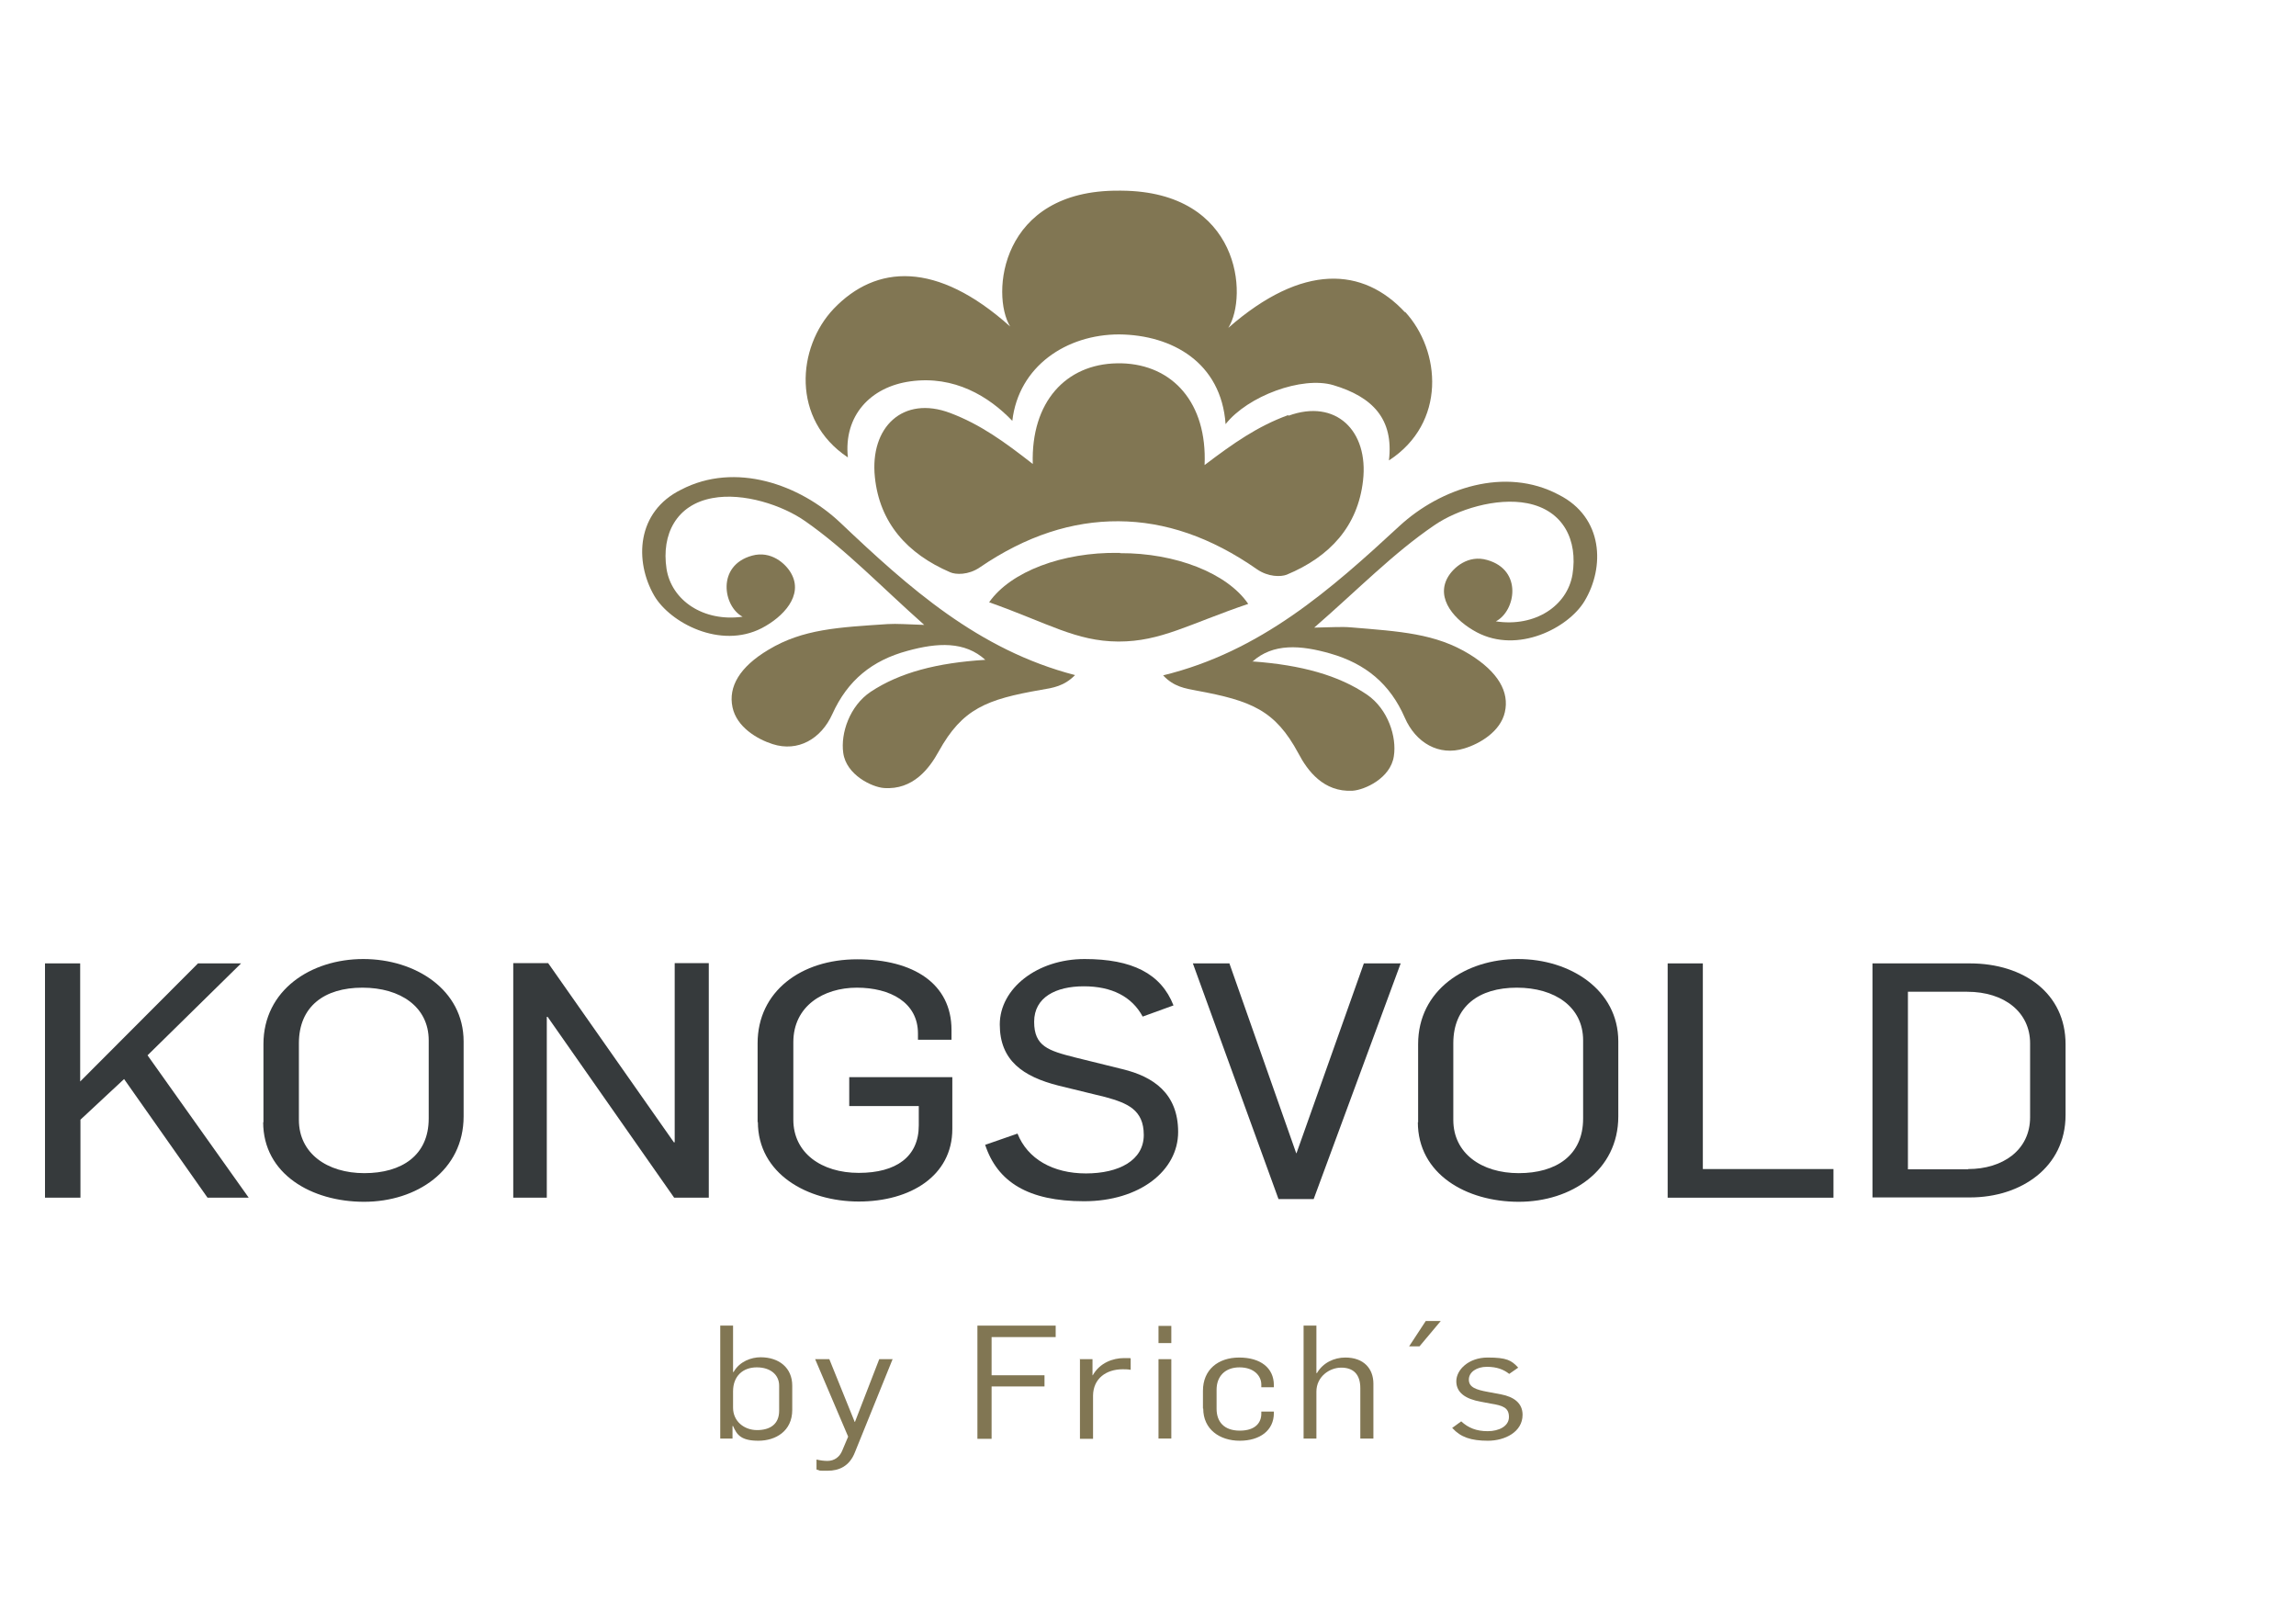 <?xml version="1.0" encoding="UTF-8"?>
<svg id="Layer_1" xmlns="http://www.w3.org/2000/svg" version="1.1" viewBox="0 0 841.9 595.3">
  <!-- Generator: Adobe Illustrator 29.5.1, SVG Export Plug-In . SVG Version: 2.1.0 Build 141)  -->
  <defs>
    <style>
      .st0 {
        fill: #363a3c;
      }

      .st1 {
        fill: #817653;
      }

      .st2 {
        isolation: isolate;
      }
    </style>
  </defs>
  <g>
    <path class="st1" d="M361.4,241.9c-17.9,1.1-31.5,4.7-42.1,11.7-7.8,5.2-11.1,15.3-10.1,22.4,1.1,8.2,10.7,12.6,14.9,12.9,10.7.8,16.7-7.2,20.1-13.4,8.7-15.7,17.5-19.1,37.6-22.6,4.2-.7,8.4-1.3,12.4-5.4-35.5-9.2-61-32.1-86.1-55.9-14.8-14-38.5-22.4-58.3-12.1-16.5,8.1-17.2,26.3-9.9,38.9,5.8,9.9,24.2,19.7,39.4,11.9,7.9-4.1,15.4-12,10.8-20.1-2-3.6-7.4-8.4-14.3-6.5-13.2,3.6-10.6,18.7-3.5,22.4-14.4,2-26.1-6-27.9-17.6-1.9-12.6,3.6-23.5,16.9-25.9,11.3-2.1,25.6,2.6,34,8.5,14.9,10.4,27.6,23.8,43.6,38-6.3-.2-9.9-.5-13.4-.3-18,1.2-31.1,1.8-43.7,9.4-10.6,6.3-14.8,13.6-13.2,21.1,1.5,7.2,9,11.7,14.7,13.5,9.3,3,17.8-1.9,21.9-11,5.6-12.4,14.6-19.7,27.6-23.2,10.9-3,21-3.6,28.6,3.4h0Z"/>
    <path class="st1" d="M459.4,242.5c17.8,1.3,31.5,5.1,41.9,12.2,7.7,5.3,10.9,15.5,9.8,22.5-1.2,8.2-10.8,12.4-15.1,12.7-10.7.6-16.6-7.4-19.9-13.7-8.5-15.8-17.2-19.3-37.3-23-4.2-.8-8.4-1.4-12.3-5.6,35.7-8.7,61.4-31.4,86.7-54.8,15-13.8,38.7-21.9,58.4-11.4,16.4,8.3,16.9,26.6,9.4,39-5.9,9.8-24.4,19.4-39.5,11.4-7.9-4.2-15.2-12.2-10.6-20.2,2.1-3.6,7.5-8.3,14.4-6.3,13.2,3.7,10.4,18.8,3.2,22.5,14.4,2.2,26.2-5.7,28.1-17.2,2-12.5-3.3-23.5-16.6-26.1-11.3-2.2-25.7,2.3-34.1,8.1-15,10.2-27.9,23.5-44,37.5,6.3-.1,9.9-.4,13.4-.1,18,1.5,31.1,2.2,43.6,9.9,10.5,6.5,14.6,13.8,12.9,21.2-1.6,7.1-9.2,11.6-14.9,13.3-9.3,2.9-17.8-2.1-21.8-11.3-5.4-12.4-14.4-19.8-27.3-23.5-10.8-3.1-21-3.9-28.6,3h.2Z"/>
    <g>
      <path class="st1" d="M410.7,202.7h-.7c-20.3-.3-39.4,6.8-47.3,18.1,21.7,7.7,31.8,14.3,47.3,14.4h.2c15.5,0,25.7-6.4,47.5-13.8-7.7-11.3-26.7-18.7-47-18.6h0Z"/>
      <path class="st1" d="M515.2,114.5c-15.3-16.5-37.5-18.2-64.8,5.7,7.3-11.6,4.5-50-39.2-50.3h-.9c-43.7-.3-47,38.2-39.9,49.8-27-24.2-49.2-22.7-64.7-6.5-13.4,14.1-15.7,40.6,5.2,54.5-1.6-15.2,8.2-25.9,23-27.9,16-2.2,28.7,5.5,37.3,14.5,2.3-20,19.8-31.7,39.2-31.7,19.4.2,37.4,10.3,39,32.9,8.1-10.3,28-17.7,39.5-14.3,14.4,4.3,22.2,12.4,20.4,27.6,21.1-13.7,19.1-40.2,5.9-54.5v.2Z"/>
      <path class="st1" d="M472.3,152.2c-11.2,4.1-19.9,10.2-30.6,18.3,1-22.8-11.7-36.8-30.4-37.3h-1.7c-18.7.3-31.6,14.1-30.9,36.9-10.5-8.2-19.2-14.5-30.3-18.7-17.3-6.5-29.5,5.2-27.6,23.5,1.7,16.7,11.8,28.1,27.6,34.9,2,.9,6.7,1.1,10.9-1.8,17-11.6,33.9-17,50.9-16.9s33.8,5.8,50.7,17.6c4.2,2.9,8.8,2.8,10.9,2,15.9-6.6,26.1-17.8,28-34.5,2.1-18.3-10-30.1-27.3-23.8l-.2-.2Z"/>
    </g>
  </g>
  <g class="st2">
    <g class="st2">
      <path class="st0" d="M16.4,353.2h13v43.3l43.2-43.3h15.8l-34.3,33.7,37.1,52.2h-15.1l-30.6-43.5-16,14.9v28.6h-13v-85.9Z"/>
      <path class="st0" d="M96.6,411.5v-28.7c0-19.8,17.4-31.2,36.6-31.2s36.8,11.3,36.8,30.2v27.5c0,19.8-17.2,31.3-36.5,31.3s-37-10.2-37-29.2ZM157.2,410.1v-28.7c0-12.2-10.3-19.3-24.3-19.3s-23.3,6.9-23.3,20.4v28.1c0,12.2,10.3,19.5,24,19.5s23.6-6.5,23.6-20Z"/>
      <path class="st0" d="M188.1,353.1h12.9l46.1,65.7h.3v-65.7h12.5v86h-12.7l-46.4-66.3h-.3v66.3h-12.3v-86Z"/>
      <path class="st0" d="M277.8,411.5v-29c0-19,15.9-30.8,36.5-30.8s34.6,8.9,34.6,25.9v3.6h-12.3v-2.3c0-11.4-10.2-16.8-22.4-16.8s-23.3,6.7-23.3,20v28.4c0,12.2,10.3,19.5,24,19.5s22-5.9,22-17.4v-7.1h-25.5v-10.6h37.8v19c0,17.2-15.4,26.6-34.3,26.6s-37-10.2-37-29.2Z"/>
      <path class="st0" d="M361.3,419.7l11.8-4.1c3.7,9.3,13,14.6,25.1,14.6s21.2-4.8,21.2-14.1-6.1-11.7-14.1-13.9l-17.2-4.2c-13-3.3-21.5-9.2-21.5-22.4s13.7-24,31.1-24,28,5.3,32.6,17l-11.3,4.1c-4-7.4-11.4-11.1-21.6-11.1s-18.2,4-18.2,13,5.2,10.6,15.1,13.1l17.4,4.3c11.1,2.7,20.3,8.8,20.3,23s-14.1,25.4-34.5,25.4-31.8-7-36.3-20.8Z"/>
      <path class="st0" d="M437.4,353.2h13.4l24.5,69.6h.1l24.7-69.6h13.5l-31.9,86.4h-12.9l-31.4-86.4Z"/>
      <path class="st0" d="M520,411.5v-28.7c0-19.8,17.4-31.2,36.6-31.2s36.8,11.3,36.8,30.2v27.5c0,19.8-17.2,31.3-36.5,31.3s-37-10.2-37-29.2ZM580.5,410.1v-28.7c0-12.2-10.3-19.3-24.3-19.3s-23.3,6.9-23.3,20.4v28.1c0,12.2,10.3,19.5,24,19.5s23.6-6.5,23.6-20Z"/>
      <path class="st0" d="M611.4,353.2h13v75.4h47.9v10.5h-60.8v-85.9Z"/>
      <path class="st0" d="M686.6,353.2h35.7c19.9,0,35.1,11.1,35.1,29.6v26c0,19.2-16.4,30.2-35,30.2h-35.8v-85.9ZM721.7,428.6c12.6,0,22.7-6.9,22.7-19v-27.1c0-11.3-9.3-18.9-23.1-18.9h-21.7v65.1h22.1Z"/>
    </g>
  </g>
  <g>
    <path class="st1" d="M268.8,522.8h-.2v4.6h-4.5v-41.4h4.7v17h.2c2.2-3.9,6.5-5.4,9.9-5.4,6.8,0,11.6,3.9,11.6,10.4v8.9c0,7.8-6.1,11.3-12.4,11.3s-7.9-2.1-9.3-5.4h0ZM285.7,517.3v-9.3c0-3.9-3.1-6.7-8.2-6.7s-8.7,3.2-8.7,8.8v6c0,5,4.1,8.2,8.8,8.2s8.1-2.1,8.1-7.1h0Z"/>
    <path class="st1" d="M299.4,538.8v-3.7c1.3.3,2.7.5,4,.5,2.6,0,4.5-1.5,5.4-3.7l2.2-5.2-12.1-28.4h5.2l9.3,23h.1l8.9-23h4.9l-13.8,34.1c-2,5.2-5.9,6.8-10,6.8s-2.4,0-3.9-.4h-.2Z"/>
    <path class="st1" d="M358.4,486h28.7v4.2h-23.5v14h19.4v4.1h-19.4v19.2h-5.2v-41.4h0Z"/>
    <path class="st1" d="M395.9,498.3h4.7v5.9h.1c2.6-4.6,7.4-6.3,11.5-6.3s1.7,0,2.4.2v4.1c-1.1-.2-2.1-.2-2.9-.2-6.1,0-10.8,3.4-10.9,9.6v15.9h-4.8v-29.1h-.1Z"/>
    <path class="st1" d="M424.8,486.1h4.7v6.3h-4.7v-6.3ZM424.8,498.3h4.7v29.1h-4.7v-29.1h0Z"/>
    <path class="st1" d="M441.1,516.4v-6.5c0-7.7,5.5-12.2,13.3-12.2s12.7,3.8,12.7,10.1v.8h-4.6v-1c0-3.2-2.7-6.3-8-6.3s-8.4,3.3-8.4,8.2v7c0,4.7,2.7,8,8.5,8s7.9-3,7.9-6.2v-.8h4.6v.6c0,6.3-5.1,10.1-12.5,10.1s-13.4-4.2-13.4-11.8h-.1Z"/>
    <path class="st1" d="M478,486h4.7v17.4h.2c2.2-3.8,6.3-5.7,10.4-5.7,6.8,0,10.3,4.1,10.3,9.6v20.1h-4.8v-18.5c0-5.2-2.7-7.5-7-7.5s-9.1,3.3-9.1,8.8v17.2h-4.7v-41.4h0Z"/>
    <path class="st1" d="M522.7,484.3h5.6l-7.8,9.3h-3.8l6.1-9.3h0Z"/>
    <path class="st1" d="M532.5,523.5l3.3-2.4c2.6,2.4,5.6,3.6,9.7,3.6s7.8-1.8,7.8-5.2-2.2-4.2-6.6-4.9l-3.7-.7c-5.6-1-9-3.3-9-7.5s4.5-8.7,11.5-8.7,8.7,1,11.2,3.7l-3.3,2.3c-2-1.6-4.5-2.6-8.2-2.6s-6.6,1.9-6.6,4.7,2.6,3.7,7,4.5l4.8.9c4.7.9,7.9,3.2,7.9,7.5,0,6.3-6.5,9.5-12.7,9.5s-10-1.3-13-4.6h-.1Z"/>
  </g>
</svg>